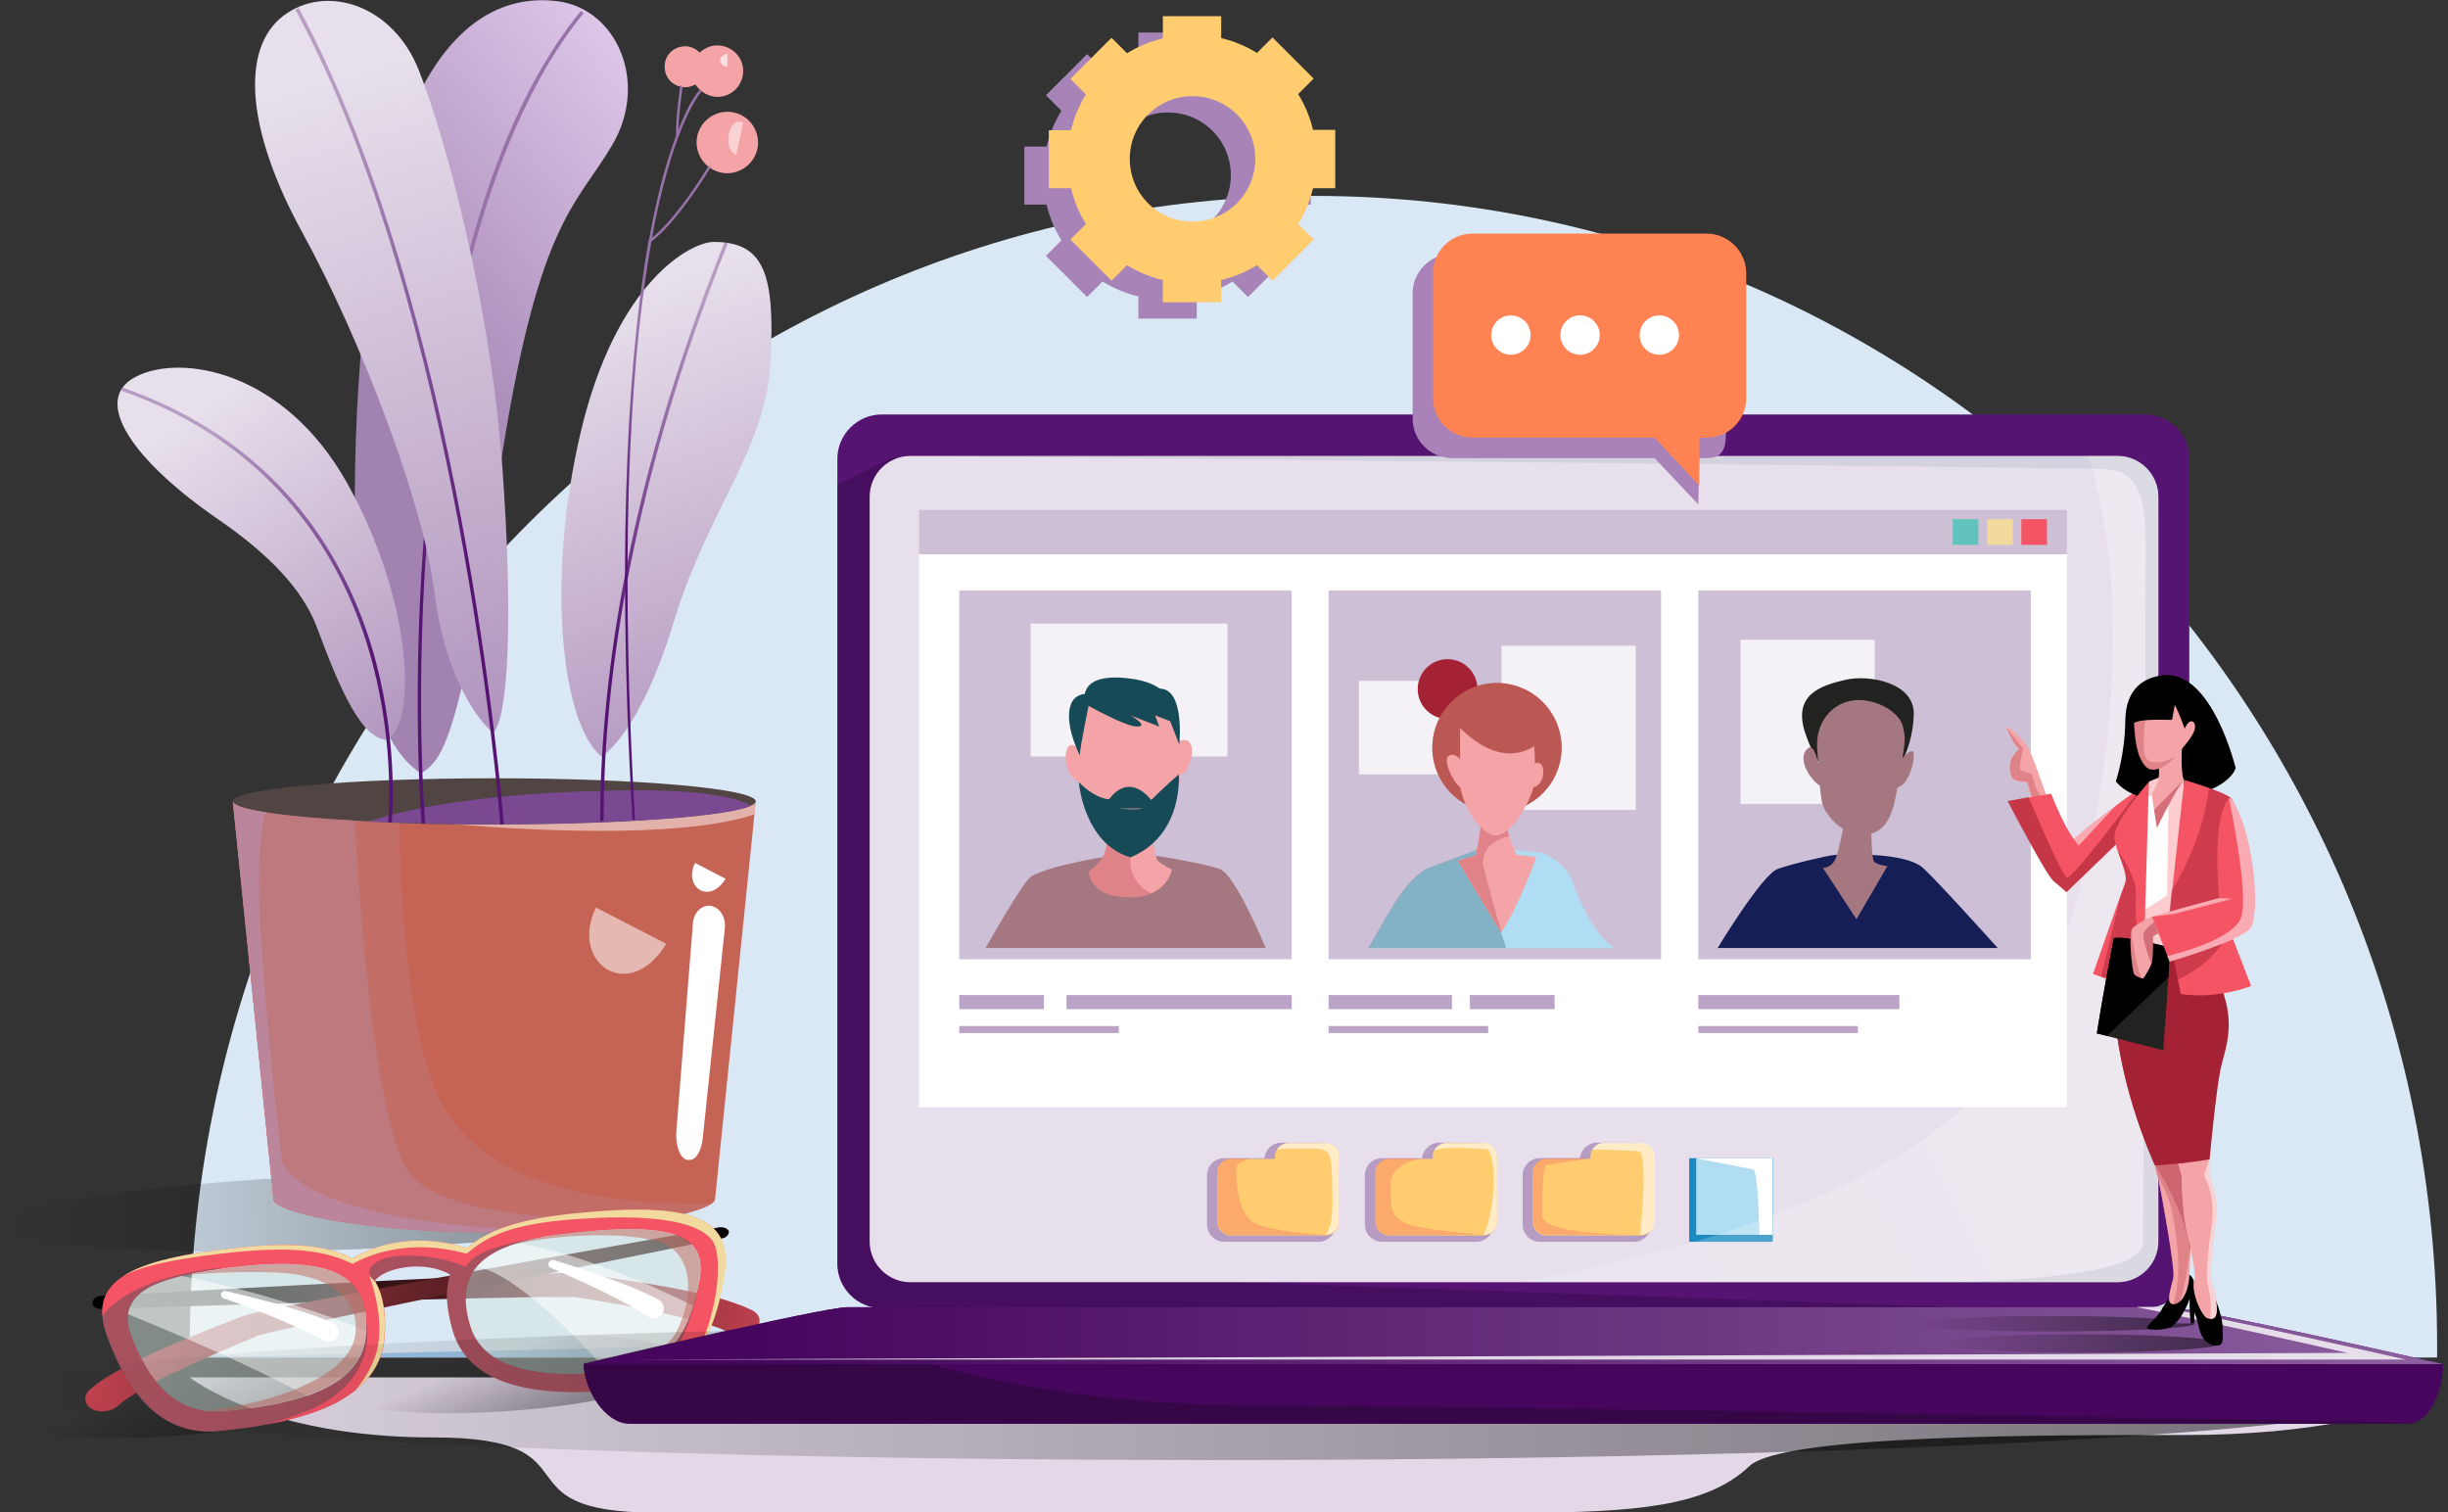 <svg xmlns="http://www.w3.org/2000/svg" width="442" height="273" viewBox="0 0 442 273"><rect x="0" y="0" width="442" height="273" fill="#333333" stroke="none"/><defs><linearGradient id="vveca" x1="-.13" x2="128.37" y1="221.29" y2="216.26" gradientUnits="userSpaceOnUse"><stop offset="0" stop-opacity="0"/><stop offset="1" stop-opacity=".5"/></linearGradient><linearGradient id="vvecb" x1="148.94" x2="75.34" y1="14.09" y2="76.59" gradientUnits="userSpaceOnUse"><stop offset="0" stop-color="#f1dcfb"/><stop offset="1" stop-color="#a182b0"/></linearGradient><linearGradient id="vvecc" x1="75.77" x2="99.89" y1="53.28" y2="89.03" gradientUnits="userSpaceOnUse"><stop offset="0" stop-color="#9872a9"/><stop offset="1" stop-color="#551372"/></linearGradient><linearGradient id="vvecd" x1="36.71" x2="94.66" y1="73.59" y2="159.47" gradientUnits="userSpaceOnUse"><stop offset="0" stop-color="#e7dfeb"/><stop offset="1" stop-color="#9872a9"/></linearGradient><linearGradient id="vvece" x1="59.71" x2="110.74" y1="14.34" y2="183.2" gradientUnits="userSpaceOnUse"><stop offset="0" stop-color="#e7dfeb"/><stop offset="1" stop-color="#9872a9"/></linearGradient><linearGradient id="vvecf" x1="112.69" x2="155.05" y1="53.65" y2="172.33" gradientUnits="userSpaceOnUse"><stop offset="0" stop-color="#e7dfeb"/><stop offset="1" stop-color="#9872a9"/></linearGradient><linearGradient id="vvecg" x1="38.83" x2="55.54" y1="78.18" y2="123.87" gradientUnits="userSpaceOnUse"><stop offset="0" stop-color="#b69bc3"/><stop offset="1" stop-color="#551372"/></linearGradient><linearGradient id="vvech" x1="66.35" x2="79.17" y1="16.88" y2="102.64" gradientUnits="userSpaceOnUse"><stop offset="0" stop-color="#b69bc3"/><stop offset="1" stop-color="#551372"/></linearGradient><linearGradient id="vveci" x1="116.33" x2="124.17" y1="54.69" y2="115.48" gradientUnits="userSpaceOnUse"><stop offset="0" stop-color="#b69bc3"/><stop offset="1" stop-color="#551372"/></linearGradient><linearGradient id="vvecj" x1="113.03" x2="125.48" y1="61.77" y2="94.1" gradientUnits="userSpaceOnUse"><stop offset="0" stop-color="#9872a9"/><stop offset="1" stop-color="#551372"/></linearGradient><linearGradient id="vveck" x1="89.55" x2="97.32" y1="244.92" y2="264.11" gradientUnits="userSpaceOnUse"><stop offset="0" stop-opacity="0"/><stop offset="1" stop-opacity=".5"/></linearGradient><linearGradient id="vvecl" x1="28.95" x2="36.73" y1="249.37" y2="268.56" gradientUnits="userSpaceOnUse"><stop offset="0" stop-opacity="0"/><stop offset="1" stop-opacity=".5"/></linearGradient><linearGradient id="vvecm" x1="166.33" x2="44.34" y1="243.12" y2="231.39" gradientUnits="userSpaceOnUse"><stop offset=".01" stop-color="#f45464"/><stop offset="1"/></linearGradient><linearGradient id="vvecn" x1="-4.95" x2="127.19" y1="215.54" y2="253.45" gradientUnits="userSpaceOnUse"><stop offset=".01" stop-color="#f45464"/><stop offset="1"/></linearGradient><linearGradient id="vveco" x1="2.09" x2="435.89" y1="251.41" y2="251.41" gradientUnits="userSpaceOnUse"><stop offset="0" stop-opacity="0"/><stop offset="1" stop-opacity=".5"/></linearGradient><linearGradient id="vvecp" x1="445.52" x2="136.63" y1="241.12" y2="241.12" gradientUnits="userSpaceOnUse"><stop offset="0" stop-color="#8d61a0"/><stop offset="1" stop-color="#46065e"/></linearGradient><linearGradient id="vvecq" x1="415.64" x2="265.97" y1="139.08" y2="215" gradientUnits="userSpaceOnUse"><stop offset="0" stop-color="#fff"/><stop offset="1" stop-color="#fff" stop-opacity=".6"/></linearGradient><linearGradient id="vvecr" x1="350.19" x2="400.96" y1="242.57" y2="242.57" gradientUnits="userSpaceOnUse"><stop offset="0" stop-opacity="0"/><stop offset="1" stop-opacity=".5"/></linearGradient><linearGradient id="vvecs" x1="345.43" x2="396.2" y1="239.09" y2="239.09" gradientUnits="userSpaceOnUse"><stop offset="0" stop-opacity="0"/><stop offset="1" stop-opacity=".5"/></linearGradient></defs><g><g><g><g><g><path fill="#dae8f5" d="M440.036 245.08v-2.056c0-114.699-90.837-207.654-202.857-207.654S34.26 128.388 34.26 243.024v2.056z"/></g><g><path fill="#e2d8e7" d="M34.26 248.68s13.395 10.84 44.048 10.84c30.653 0 10.342 13.583 40.372 13.583h155.195c21.495 0 34.329-1.122 41.992-8.411 6.106-5.794 55.574-5.607 78.314-5.607 22.74 0 41.805-3.676 45.855-10.405H34.26z"/></g><g><path fill="#9fc6ea" d="M158.367 242.28L34.26 245.084h405.776l-188.901-2.804z"/></g></g><g><path fill="url(#vveca)" d="M128.34 216.27c.127 3.743-28.49 7.867-63.96 9.263-35.469 1.396-64.34-.508-64.53-4.251-.126-3.744 28.49-7.868 63.96-9.264 35.532-1.396 64.403.507 64.53 4.251z"/></g><g><path fill="#c56354" d="M89.258 148.818c-26.079 0-47.208-1.84-47.208-4.188l7.36 71.89c0 2.158 15.42 5.965 39.848 5.965 24.365 0 39.848-3.87 39.848-5.964l7.36-71.891c0 2.348-21.13 4.188-47.208 4.188z"/></g><g><path fill="#514543" d="M89.258 148.886c26.072 0 47.208-1.875 47.208-4.188 0-2.313-21.136-4.188-47.208-4.188s-47.208 1.875-47.208 4.188c0 2.313 21.136 4.188 47.208 4.188z"/></g><g opacity=".5"><path fill="#fff" d="M89.261 148.818c-2.601 0-5.203 0-7.741-.064 11.739 1.016 40.546 2.92 54.695-1.713l.254-2.411c0 2.348-21.13 4.188-47.208 4.188z"/></g><g><path fill="#bd7e8c" d="M74.6 212.647c-7.106-7.043-9.961-53.744-10.532-64.467-13.198-.762-22.018-2.03-22.018-3.49l7.36 71.89c0 2.158 15.42 5.965 39.848 5.965 14.657 0 26.079-1.396 32.868-2.982-11.548 1.079-39.467 1.079-47.525-6.916z"/></g><g opacity=".55"><path fill="#c07475" d="M80.124 199.896c-7.17-12.31-7.931-44.733-7.995-51.395-17.639-.635-30.139-2.094-30.139-3.871l7.36 71.89c0 2.158 15.42 5.965 39.848 5.965 21.637 0 36.23-3.046 39.213-5.203-21.89.38-40.609-4.251-48.287-17.386z"/></g><g><path fill="#bb869b" d="M50.87 209.16c-.635-5.71-2.221-18.083-3.68-38.705-1.143-16.053.19-21.954.824-23.795-3.807-.57-5.964-1.269-5.964-2.03l7.36 71.89c0 2.158 15.42 5.965 39.848 5.965 4.06 0 7.931-.127 11.485-.317-32.741-.317-49.239-7.297-49.873-13.008z"/></g><g><path fill="#7b4992" d="M89.26 148.822c23.095 0 42.321-1.459 46.382-3.363-3.045-1.65-10.089-3.109-25.444-2.728-20.495.444-34.327 2.602-43.718 5.584 6.726.317 14.467.507 22.78.507z"/></g><g><path fill="url(#vvecb)" d="M75.997 139.616c3.934-2.284 7.043-6.282 13.96-52.919 6.916-46.637 13.832-49.111 20.558-60.469 6.726-11.358.825-24.683-9.899-26.015C89.893-1.12 78.916 5.035 71.81 26.29c-7.106 21.257-8.312 55.838-7.55 74.556.761 18.655 3.743 33.63 11.738 38.769z"/></g><g><path fill="url(#vvecc)" d="M76.755 148.69c-2.538-36.104.254-111.484 28.616-146.32l-.507-.38c-13.325 16.307-22.272 42.576-26.65 77.982-4.06 32.804-2.665 60.977-2.094 68.718h.635z"/></g><g><path fill="#f4a4a6" d="M136.85 25.275c.254 3.046-2.03 5.711-5.076 5.965-3.046.254-5.71-2.03-5.965-5.076-.254-3.046 2.03-5.71 5.076-5.965 3.046-.254 5.711 2.03 5.965 5.076z"/></g><g><path fill="#f4a4a6" d="M127.333 11.759a3.601 3.601 0 0 1-3.363 3.934 3.601 3.601 0 0 1-3.934-3.363 3.6 3.6 0 0 1 3.363-3.934c1.967-.19 3.744 1.333 3.934 3.363z"/></g><g opacity=".5"><path fill="#f4a4a6" d="M127.333 11.759a3.601 3.601 0 0 1-3.363 3.934 3.601 3.601 0 0 1-3.934-3.363 3.6 3.6 0 0 1 3.363-3.934c1.967-.19 3.744 1.333 3.934 3.363z"/></g><g><path fill="url(#vvecd)" d="M69.974 133.587c5.52-3.807 4.188-25.761-7.233-46.256-11.422-20.495-30.14-23.54-38.262-19.29-8.185 4.252-.19 15.356 14.975 25.762 8.947 6.155 15.101 12.5 17.703 19.29 4.251 11.484 8.122 20.367 12.817 20.494z"/></g><g><path fill="url(#vvece)" d="M89.009 132.318c2.601-2.22 3.807-19.289 1.65-48.603-2.221-29.379-10.216-58.757-14.975-70.876C70.988.72 58.742-2.96 51.128 2.877c-7.614 5.838-6.853 20.368 3.553 39.277 10.406 18.972 21.764 48.604 23.731 64.593 2.348 19.036 10.597 25.571 10.597 25.571z"/></g><g><path fill="url(#vvecf)" d="M108.61 136.573s6.726-3.617 13.007-24.175c6.219-20.558 16.688-31.218 17.513-47.144.825-15.927-1.206-21.574-10.28-21.574-4.06 0-17.512 7.043-23.984 34.264-6.408 27.22-3.363 52.982 3.744 58.63z"/></g><g><path fill="#fff" d="M128.278 163.537c-1.587-.19-3.046 1.206-3.173 3.236l-2.982 37.437c-.19 1.967.444 5.012 2.03 5.203h.254c1.46.063 2.284-2.03 2.475-3.87l3.997-38.008c.19-2.03-.952-3.744-2.601-3.998z"/></g><g><path fill="#fff" d="M125.494 155.798c-2.157 4.378 2.602 7.614 5.52 2.856"/></g><g opacity=".55"><path fill="#fff" d="M107.601 163.852c-4.886 10.025 6.028 17.512 12.69 6.535"/></g><g><path fill="url(#vvecg)" d="M66.413 116.777c4.759 15.61 3.87 29.442 3.68 31.726h.635c.19-2.411 1.078-16.244-3.68-31.916-4.823-15.8-16.498-36.739-44.988-46.637l-.19.571c28.172 9.835 39.784 30.584 44.543 46.256z"/></g><g><path fill="url(#vvech)" d="M90.967 148.818c-.317-3.997-7.678-93.02-37.056-147.398l-.571.317c29.251 54.124 36.675 142.64 36.992 147.144.254-.063.444-.063.635-.063z"/></g><g><path fill="url(#vveci)" d="M131.393 43.994l-.571-.254C112.23 89.996 108.36 126.1 108.36 148.245h.635c-.064-22.081 3.87-58.122 22.398-104.251z"/></g><g><path fill="url(#vvecj)" d="M114.192 147.867c0 .127.127.19.254.19s.19-.127.19-.254c-3.109-54.187-.253-86.23 2.983-104.187 4.949-3.807 10.596-13.261 10.66-13.325.063-.127 0-.254-.064-.317-.127-.064-.254 0-.317.063-.064.064-5.33 8.947-10.152 12.881.127-.825.317-1.65.444-2.475 3.743-18.654 8.375-23.794 8.375-23.794.064-.063.064-.254 0-.317-.063-.064-.253-.064-.317 0-.127.127-1.713 1.84-3.743 7.043.063-3.173.76-7.678.76-7.741 0-.127-.063-.254-.19-.254-.126 0-.253.063-.253.19 0 .064-.889 5.838-.762 8.947-1.332 3.617-2.918 8.756-4.314 15.8-.19.951-.381 2.03-.571 3.045 0 0-.064 0-.064.064-.127.063-.127.19-.063.317-3.11 18.084-5.965 50.127-2.856 104.124z"/></g><g opacity=".65"><path fill="#f4a4a6" d="M125.806 9.1c-1.967.444-4.25 2.919-2.665 6.599.254.063.508.063.825 0a3.68 3.68 0 0 0 3.363-3.934c-.127-1.142-.698-2.094-1.523-2.665z"/></g><g><path fill="#f4a4a6" d="M125.549 15.193c.952 1.46 2.538 2.41 4.378 2.284 2.538-.19 4.442-2.475 4.251-5.013-.19-2.538-2.474-4.441-5.012-4.25-1.142.063-2.094.634-2.856 1.332-1.205 1.015-2.284 3.236-.761 5.647z"/></g><g opacity=".65"><path fill="#fff" d="M131.322 9.666c-2.22.698-1.206 2.347 0 2.41"/></g><g opacity=".5"><path fill="#f4a4a6" d="M131.772 31.24c.444-.063.825-.126 1.206-.253-5.711-1.142-6.726-6.028-5.775-8.947-.951 1.079-1.522 2.538-1.395 4.124.253 3.046 2.918 5.33 5.964 5.076z"/></g><g opacity=".5"><path fill="#f4a4a6" d="M129.17 17.41c-3.554-2.475-3.11-6.282-1.84-8.63-.382.19-.699.444-1.08.761-1.205 1.08-2.284 3.3-.761 5.648.888 1.205 2.157 2.094 3.68 2.22z"/></g></g><g><g><path fill="url(#vveck)" d="M123.9 245.836c.254 3.744-14.34 7.741-32.614 8.947-18.274 1.206-33.249-.825-33.503-4.568-.254-3.744 14.34-7.742 32.614-8.947 18.211-1.142 33.249.888 33.503 4.568z"/></g><g><path fill="url(#vvecl)" d="M63.31 250.336c.254 3.744-14.34 7.741-32.614 8.947-18.274 1.205-33.249-.825-33.503-4.569-.254-3.744 14.34-7.741 32.614-8.947 18.211-1.205 33.249.825 33.503 4.569z"/></g><g><path fill="url(#vvecm)" d="M18.13 233.974c19.606-1.078 39.213-2.157 58.82-3.109 4.885-.254 9.835-.444 14.72-.698 2.475-.127 4.886-.19 7.36-.254 1.27-.063 2.475-.063 3.744-.063h1.016c.38 0 .57 0 1.269.063l.444.064.254.063.38.064.889.127c4.695.698 9.517 1.396 14.276 2.284a144.3 144.3 0 0 1 7.17 1.523l1.777.444c.57.19 1.205.38 1.777.571.57.19 1.205.444 1.84.635.634.253 1.269.57 1.84.824 1.523.698 1.903 2.221.825 3.363-1.016 1.142-3.11 1.523-4.569.889l-.444-.19c-.38-.191-.698-.381-1.142-.572-.444-.19-.889-.38-1.396-.507-.508-.19-.952-.318-1.523-.508l-1.586-.444c-2.158-.571-4.378-1.079-6.6-1.586-4.504-.952-9.136-1.777-13.895-2.538l-.888-.127-.445-.064c-.063 0-.19-.063-.19-.063h-4.949c-2.411 0-4.886.063-7.297.127-4.886.063-9.772.19-14.657.317-19.544.507-39.15 1.079-58.757 1.713-.824 0-1.459-.444-1.459-1.015-.063-.762.635-1.27 1.396-1.333z"/></g><g><path fill="url(#vvecn)" d="M129.803 221.598c-19.29 3.427-38.578 6.853-57.868 10.406-4.822.889-9.644 1.777-14.467 2.729-2.41.444-4.822.951-7.233 1.396-1.206.253-2.411.507-3.68.761-.318.063-.635.127-.952.254-.38.063-.571.127-1.206.317l-.38.127-.19.063-.381.127-.825.318c-4.378 1.713-8.883 3.49-13.325 5.456-2.22.952-4.378 2.03-6.536 3.11l-1.65.888c-.57.317-1.078.634-1.586.952-.507.317-1.078.698-1.586 1.015-.508.38-1.079.825-1.586 1.269-1.27 1.015-1.27 2.538 0 3.426 1.269.889 3.363.762 4.695-.19l.38-.317c.318-.254.572-.508 1.016-.825.38-.254.762-.571 1.206-.825.444-.254.888-.571 1.332-.825l1.396-.825a76.387 76.387 0 0 1 6.028-3.045c4.188-1.967 8.44-3.808 12.817-5.648l.825-.38.444-.19c.064 0 .19-.064.19-.064-.063 0 .318-.064.508-.127.254-.064.508-.127.825-.19 1.142-.254 2.284-.571 3.49-.825 2.348-.508 4.759-1.079 7.107-1.587 4.758-1.015 9.517-2.03 14.34-3.045 19.098-3.998 38.26-7.868 57.487-11.739.761-.127 1.269-.761 1.142-1.332-.254-.444-.952-.762-1.777-.635z"/></g><g><path fill="#f45464" d="M126.313 230.92c-1.396 8.313-4.886 15.673-14.086 16.625s-24.366 1.84-27.348-8.249c-2.982-10.025 2.284-15.101 18.845-16.75 17.005-1.777 23.985.063 22.589 8.375zm-60.269 10.275c-.888 10.466-15.93 12.622-25.133 13.574-9.202.951-14.09-5.519-17.136-13.384-3.046-7.865 3.364-11.036 20.437-12.812 16.564-1.65 22.784 2.22 21.832 12.622zm37.807-22.14c-9.01.889-15.165 2.729-18.845 5.711l.064-.063-.762.634c-6.535-2.094-14.34-1.967-20.685 1.904l-1.27-.635c-4.187-1.84-10.405-2.284-18.844-1.396-20.241 2.094-27.856 6.028-24.175 16.053 3.68 9.962 9.517 18.211 20.431 17.069 10.914-1.142 28.68-3.807 29.695-16.942.318-4.187-.253-7.614-1.776-10.152 1.776-2.411 8.946-3.807 13.578-1.142-.888 2.792-.698 6.091.445 10.025 3.616 12.69 21.573 11.739 32.487 10.597 10.913-1.142 14.974-10.343 16.56-20.876 1.587-10.47-6.662-12.817-26.903-10.787z"/></g><g opacity=".5"><path fill="#d4e3de" d="M66.04 241.203c-.889 10.47-15.927 12.627-25.127 13.579s-14.086-5.52-17.132-13.388c-3.046-7.868 3.363-11.04 20.431-12.818 16.561-1.65 22.78 2.221 21.828 12.627z"/></g><g opacity=".5"><path fill="#d4e3de" d="M126.315 230.923c-1.396 8.312-4.885 15.673-14.086 16.624-9.2.952-24.365 1.84-27.348-8.248-2.982-10.026 2.285-15.102 18.846-16.752 17.005-1.776 23.984.064 22.588 8.376z"/></g><g opacity=".5"><path fill="#fff" d="M125.176 235.748c-7.424-3.68-19.924-9.2-31.599-11.358-3.49 1.079-5.9 2.475-7.487 4.315 6.409 1.142 16.497 11.04 23.794 19.099.825-.064 1.587-.127 2.285-.19 7.423-.826 11.104-5.711 13.007-11.866z"/></g><g opacity=".5"><path fill="#fff" d="M66.16 240.248c-6.535-2.601-18.718-6.98-33.375-9.898-6.092 1.46-9.264 3.617-9.645 6.916 7.424 3.046 22.081 9.137 32.233 14.784 5.584-1.903 10.216-5.14 10.66-10.786.064-.381.064-.698.127-1.016z"/></g><g opacity=".5"><path fill="#c36357" d="M103.657 222.547c-4.441.444-8.122 1.142-10.977 2.157 8.566-2.03 20.812-2.284 26.46-.444 6.154 2.03 6.281 9.962 2.918 16.307-2.475 4.632-11.294 6.916-18.591 7.55 3.109 0 6.091-.253 8.693-.507 9.2-.952 12.69-8.249 14.086-16.624 1.46-8.376-5.52-10.216-22.589-8.44z"/></g><g opacity=".5"><path fill="#c36357" d="M44.27 228.577c-4.125.444-7.615.951-10.47 1.586 6.409-.571 13.579-.635 17.703-.317 7.424.634 13.642 4.25 12.627 11.23-.952 6.79-12.754 11.93-26.777 13.643 1.142.127 2.285.127 3.554 0 9.2-.952 24.238-3.173 25.126-13.579.952-10.343-5.266-14.213-21.763-12.563z"/></g><g opacity=".35"><path fill="#164a56" d="M66.096 238.224c.063.952.063 1.903-.064 2.982-.888 10.47-15.926 12.627-25.127 13.579-9.2.952-14.086-5.52-17.132-13.388-2.791-7.17 2.285-10.47 16.054-12.31l-.318-.127s-15.355 1.079-21.129 8.756c.127 1.079.38 2.285.888 3.554 3.68 9.961 9.518 18.21 20.432 17.068 2.474-.254 5.33-.571 8.185-1.079a68.006 68.006 0 0 0 9.074-3.172c8.502-4.251 10.025-10.723 9.137-15.863z"/></g><g opacity=".35"><path fill="#164a56" d="M112.228 247.545c-9.2.952-24.365 1.84-27.348-8.249-2.601-8.756 1.08-13.705 12.945-15.926-8.059 1.269-12.627 3.046-13.706 5.393-3.997-1.967-12.183-2.918-15.673-1.142-3.49 1.777-.761 3.617-.761 3.617 1.777-2.411 8.947-3.807 13.579-1.142-.889 2.792-.698 6.091.444 10.025 2.855 9.962 14.53 11.548 24.746 11.168 4.695-.952 8.376-2.602 11.929-4.378 6.218-3.046 7.995-16.054 7.995-16.054-1.46 8.376-4.95 15.736-14.15 16.688z"/></g><g><path fill="#f2da9e" d="M103.849 219.055c-9.01.889-15.165 2.729-18.845 5.711l.063-.063-.761.634c-6.536-2.094-14.34-1.967-20.686 1.904l-1.269-.635c-4.187-1.84-10.406-2.284-18.845-1.396-10.279 1.079-17.322 2.602-21.256 5.203 2.919-1.713 8.376-2.982 17.513-4.06 12.753-1.524 18.845-.635 23.92 1.84 3.173-1.84 10.597-4.633 20.56-1.84 4.314-3.68 9.2-5.838 23.54-6.473 14.34-.634 19.289 1.904 20.875 4.125 1.587 2.22 1.523 10.85-2.474 19.67 2.538-3.744 3.934-8.63 4.695-13.833 1.46-10.47-6.79-12.817-27.03-10.787z"/></g><g><path fill="#f2da9e" d="M69.403 241.39c.317-4.06-.19-7.36-1.586-9.898l-1.142-1.142s2.601 6.536 1.586 12.563c-.571 3.173-2.411 6.028-4.061 8.122 2.855-2.347 4.886-5.457 5.203-9.644z"/></g><g><path fill="#fff" d="M99.983 227.496c3.173.951 6.345 2.03 9.518 3.172 3.172 1.142 6.281 2.348 9.327 3.934.888.444 1.27 1.523.825 2.411-.444.889-1.523 1.27-2.411.825-.064 0-.127-.063-.19-.127-2.665-1.713-5.584-3.236-8.566-4.695-2.983-1.46-5.965-2.792-9.01-4.124a.678.678 0 0 1-.381-.952.807.807 0 0 1 .888-.444z"/></g><g><path fill="#fff" d="M40.784 233.082a272.1 272.1 0 0 1 9.708 2.475c3.236.952 6.409 1.903 9.581 3.236.889.38 1.333 1.46.952 2.348-.38.888-1.46 1.332-2.348.951-.063 0-.127-.063-.19-.063-2.792-1.523-5.838-2.855-8.82-4.124-3.045-1.27-6.155-2.412-9.264-3.49-.38-.127-.57-.571-.444-.952.127-.254.508-.444.825-.38z"/></g></g><g><g><path fill="#a783b7" d="M210.9 42.964a11.307 11.307 0 0 1-11.33-11.328A11.307 11.307 0 0 1 210.9 20.31c6.273 0 11.33 5.055 11.33 11.327 0 6.273-5.118 11.328-11.33 11.328zm25.766-6.028V26.398h-4.02a21.606 21.606 0 0 0-2.68-6.457l2.801-2.802-7.431-7.431-2.802 2.802a21.606 21.606 0 0 0-6.457-2.68V5.87h-10.538v4.02a21.606 21.606 0 0 0-6.457 2.68l-2.802-2.802-7.432 7.432 2.802 2.802a21.606 21.606 0 0 0-2.68 6.457h-4.02v10.477h4.02a21.606 21.606 0 0 0 2.68 6.457l-2.802 2.802 7.432 7.431 2.802-2.802a21.606 21.606 0 0 0 6.457 2.68v4.02h10.538v-4.02a21.606 21.606 0 0 0 6.457-2.68l2.802 2.802 7.431-7.431-2.802-2.802a21.606 21.606 0 0 0 2.68-6.457z"/></g><g><path fill="#ffcd6f" d="M215.32 40.014a11.307 11.307 0 0 1-11.33-11.328 11.307 11.307 0 0 1 11.33-11.327c6.273 0 11.33 5.055 11.33 11.327 0 6.273-5.118 11.327-11.33 11.327zm25.766-6.028V23.448h-4.02a21.606 21.606 0 0 0-2.68-6.457l2.801-2.802-7.431-7.431-2.802 2.802a21.606 21.606 0 0 0-6.457-2.68V2.92h-10.538v4.02a21.606 21.606 0 0 0-6.457 2.68L200.7 6.818l-7.432 7.432 2.802 2.802a21.606 21.606 0 0 0-2.68 6.457h-4.02v10.477h4.02a21.606 21.606 0 0 0 2.68 6.457l-2.802 2.802 7.432 7.431 2.802-2.802a21.606 21.606 0 0 0 6.457 2.68v4.02h10.538v-4.02a21.606 21.606 0 0 0 6.457-2.68l2.802 2.802 7.431-7.431-2.802-2.802a21.606 21.606 0 0 0 2.68-6.457z"/></g></g><g><g><path fill="url(#vveco)" d="M219.017 263.605c119.779 0 216.878-5.454 216.878-12.182 0-6.729-97.1-12.183-216.878-12.183-119.778 0-216.877 5.454-216.877 12.183 0 6.728 97.1 12.182 216.877 12.182z"/></g><g><path fill="#551372" d="M387.293 74.83H159.185c-4.378 0-7.995 3.617-7.995 7.995v145.367c0 4.379 3.617 7.995 7.995 7.995h228.108c4.378 0 7.995-3.616 7.995-7.995V82.762c0-4.379-3.617-7.932-7.995-7.932z"/></g><g opacity=".7"><path fill="#3f0b55" d="M161.783 82.32l-10.533 5.266v140.546c0 4.378 3.617 7.995 7.995 7.995h198.032l-169.987-5.901z"/></g><g><path fill="#e7dfeb" d="M382.337 82.32H164.38c-4.06 0-7.36 3.3-7.36 7.36v134.454c0 4.061 3.3 7.36 7.36 7.36h217.957c4.06 0 7.36-3.299 7.36-7.36V89.68c0-4.06-3.3-7.36-7.36-7.36z"/></g><g><path fill="#b69bc3" d="M238.054 206.3h-6.662c-1.587 0-2.919 1.206-3.11 2.792h-7.233a3.114 3.114 0 0 0-3.109 3.109v8.883a3.114 3.114 0 0 0 3.11 3.11h17.004a3.114 3.114 0 0 0 3.11-3.11V209.41a3.114 3.114 0 0 0-3.11-3.109z"/></g><g><path fill="#b69bc3" d="M266.544 206.3h-6.662c-1.587 0-2.919 1.206-3.11 2.792h-7.233a3.114 3.114 0 0 0-3.109 3.109v8.883a3.114 3.114 0 0 0 3.11 3.11h17.004a3.114 3.114 0 0 0 3.11-3.11V209.41a3.114 3.114 0 0 0-3.11-3.109z"/></g><g><path fill="#b69bc3" d="M295.034 206.3h-6.662c-1.587 0-2.919 1.206-3.11 2.792h-7.233a3.114 3.114 0 0 0-3.109 3.109v8.883a3.114 3.114 0 0 0 3.11 3.11h17.004a3.114 3.114 0 0 0 3.11-3.11V209.41a3.114 3.114 0 0 0-3.11-3.109z"/></g><g><path fill="#46065e" d="M434.503 257.066h-320.81c-4.57 0-8.313-6.409-8.313-10.787 0 0 43.084-10.279 47.652-10.279h238.515c4.568 0 49.555 10.28 49.555 10.28 0 4.314-2.03 10.786-6.599 10.786z"/></g><g opacity=".5"><path fill="#240830" d="M435.9 256.811c-41.308-.761-172.906-3.045-208.185-3.045-42.005 0-66.878-9.772-66.878-9.772l-29.061-3.934c-12.754 2.855-26.396 6.091-26.396 6.091 0 4.379 3.744 10.787 8.312 10.787H434.44c.57.127 1.015.064 1.46-.127z"/></g><g><path fill="url(#vvecp)" d="M153.032 236c-4.568 0-47.652 10.28-47.652 10.28h335.722S396.115 236 391.547 236z"/></g><g opacity=".8"><path fill="#fff" d="M385.893 236.003c14.975 3.046 37.944 8.25 37.944 8.25l-310.215 1.205h-1.332 322.08s-32.804-7.488-44.606-9.518h-3.87z"/></g><g><path fill="#fff" d="M165.91 92.03h207.296v107.868H165.91z"/></g><g><path fill="#cdbfd4" d="M165.91 92.03h207.296v8.058H165.91z"/></g><g><path fill="#f45464" d="M364.96 93.74h4.632v4.632h-4.632z"/></g><g><path fill="#f2da9e" d="M358.8 93.74h4.632v4.632H358.8z"/></g><g><path fill="#62c3be" d="M352.58 93.74h4.632v4.632h-4.632z"/></g><g><path fill="#ffcd6f" d="M239.323 206.37h-6.662a2.478 2.478 0 0 0-2.475 2.475v.38h-7.931a2.478 2.478 0 0 0-2.475 2.475v8.883a2.478 2.478 0 0 0 2.475 2.475h17.005a2.478 2.478 0 0 0 2.474-2.475V208.908a2.403 2.403 0 0 0-2.41-2.538z"/></g><g><path fill="#ffcd6f" d="M267.81 206.37h-6.663a2.478 2.478 0 0 0-2.474 2.475v.38h-7.868a2.478 2.478 0 0 0-2.475 2.475v8.883a2.478 2.478 0 0 0 2.475 2.475h17.005a2.478 2.478 0 0 0 2.474-2.475V208.908c0-1.46-1.142-2.538-2.474-2.538z"/></g><g><path fill="#ffcd6f" d="M296.303 206.37h-6.662a2.478 2.478 0 0 0-2.475 2.475v.38h-7.931a2.478 2.478 0 0 0-2.475 2.475v8.883a2.478 2.478 0 0 0 2.475 2.475h17.005a2.478 2.478 0 0 0 2.474-2.475V208.908a2.403 2.403 0 0 0-2.41-2.538z"/></g><g><path fill="#1c8ac1" d="M304.99 209.1h15.101v15.101H304.99z"/></g><g><path fill="#b1ddf3" d="M306.26 209.1h13.832v13.832H306.26z"/></g><g><path fill="#cdbfd5" d="M306.64 106.62h60.025v66.56H306.64z"/></g><g><path fill="#cdbfd5" d="M239.89 106.62h60.025v66.56H239.89z"/></g><g><path fill="#cdbfd5" d="M173.2 106.62h60.025v66.56H173.2z"/></g><g><path fill="#bba2c7" d="M306.64 179.65h36.294v2.538H306.64z"/></g><g><path fill="#bba2c7" d="M239.89 179.65h22.271v2.538H239.89z"/></g><g><path fill="#bba2c7" d="M265.4 179.65h15.292v2.538H265.4z"/></g><g><path fill="#bba2c7" d="M173.2 179.65h15.292v2.538H173.2z"/></g><g><path fill="#bba2c7" d="M192.56 179.65h40.672v2.538H192.56z"/></g><g><path fill="#bba2c7" d="M173.2 185.24h28.807v1.269H173.2z"/></g><g><path fill="#bba2c7" d="M239.89 185.24h28.807v1.269H239.89z"/></g><g><path fill="#bba2c7" d="M306.64 185.24h28.807v1.269H306.64z"/></g><g opacity=".6"><path fill="#fff" d="M239.326 206.37h-6.662c-.888 0-1.65.508-2.094 1.206 1.332-.318 3.426-.19 6.155-.19 3.49 0 3.68.634 3.807 5.9.063 4.505.254 7.741-1.142 9.645 1.269-.064 2.347-1.142 2.347-2.411v-11.675c.064-1.396-1.078-2.475-2.41-2.475z"/></g><g opacity=".6"><path fill="#fff" d="M267.81 206.37h-6.663c-.951 0-1.776.571-2.157 1.332 2.284-.824 7.043-.253 9.2-.253 2.158 0 1.904 11.04-.317 15.482a2.41 2.41 0 0 0 2.411-2.411v-11.675a2.478 2.478 0 0 0-2.474-2.475z"/></g><g opacity=".6"><path fill="#fff" d="M298.774 217.658v-8.883a2.478 2.478 0 0 0-2.474-2.475h-6.663c-.888 0-1.713.508-2.157 1.269 2.602-.063 7.17.254 8.376.254 1.459 0 .824 10.216.253 15.101h.19a2.478 2.478 0 0 0 2.475-2.474z"/></g><g opacity=".3"><path fill="#f45464" d="M279.295 210.369c.951-.19 7.931-1.269 7.931-1.269h-7.931a2.478 2.478 0 0 0-2.475 2.475v8.883a2.478 2.478 0 0 0 2.475 2.474H296.3c-13.262-.063-17.83-1.776-17.83-3.362.063-1.587-.127-8.947.825-9.201z"/></g><g opacity=".3"><path fill="#f45464" d="M267.81 222.929s-11.422-.825-14.15-2.157c-2.728-1.396-2.538-2.983-2.538-7.17 0-2.729 3.109-3.934 5.393-4.442h-5.71a2.478 2.478 0 0 0-2.475 2.475v8.883a2.478 2.478 0 0 0 2.475 2.474l17.005-.063z"/></g><g opacity=".3"><path fill="#f45464" d="M239.447 222.929s-10.407-.444-13.262-2.348c-2.855-1.903-3.046-8.058-2.982-9.644.063-.825 1.332-1.396 2.538-1.777h-3.426a2.478 2.478 0 0 0-2.475 2.475v8.883a2.478 2.478 0 0 0 2.475 2.474h17.005c.063-.063.063-.063.127-.063z"/></g><g><g><g><path fill="#b0ddf4" d="M291.476 171.214c-5.203-3.744-7.106-11.675-8.249-13.452-1.713-2.665-4.695-3.743-4.695-3.743l-10.343-1.079s-6.345 2.348-10.66 3.997c-4.949 3.046-7.804 10.406-10.469 14.277h44.416z"/></g><g opacity=".3"><path fill="#b0ddf4" d="M291.476 171.214c-5.203-3.744-7.106-11.675-8.249-13.452-1.713-2.665-4.695-3.743-4.695-3.743l-10.343-1.079s-6.345 2.348-10.66 3.997c-4.949 3.046-7.804 10.406-10.469 14.277h44.416z"/></g><g opacity=".3"><path fill="#164a56" d="M272 171.218l-.952-2.792.508-15.165-3.427-.381s-6.345 2.348-10.66 3.997c-4.949 3.046-7.804 10.407-10.469 14.277h25z"/></g><g><path fill="#f4a4a6" d="M267.431 147.861s-.38 4.188-1.078 6.536l-3.173 1.015s6.345 10.66 7.868 12.944c3.3-4.949 6.345-13.642 6.345-13.642l-3.49-.38s-1.65-2.729-1.967-6.092c-.253-3.3-4.505-.38-4.505-.38z"/></g><g opacity=".25"><path fill="#a52134" d="M267.745 155.923c0-3.49 3.236-4.632 4.759-4.949a11.673 11.673 0 0 1-.508-2.665c-.317-3.363-4.505-.444-4.505-.444s-.38 4.188-1.078 6.536l-3.173 1.015s6.345 10.66 7.868 12.944v-.064c-.761-2.601-2.284-7.868-3.363-12.373z"/></g><g opacity=".8"><path fill="#fff" d="M271.11 116.58h24.238v29.632H271.11z"/></g><g opacity=".8"><path fill="#fff" d="M245.35 122.93h16.878v16.878H245.35z"/></g><g transform="rotate(-76.667 261.5 124.5)"><path fill="#a52134" d="M261.563 129.746a5.393 5.393 0 1 0 0-10.786 5.393 5.393 0 0 0 0 10.786z"/></g><g><path fill="#a52134" d="M270.285 146.66c6.448 0 11.675-5.227 11.675-11.675s-5.227-11.675-11.675-11.675-11.675 5.227-11.675 11.675 5.227 11.675 11.675 11.675z"/></g><g opacity=".3"><path fill="#f2da9e" d="M270.285 146.66c6.448 0 11.675-5.227 11.675-11.675s-5.227-11.675-11.675-11.675-11.675 5.227-11.675 11.675 5.227 11.675 11.675 11.675z"/></g><g><path fill="#f4a4a6" d="M263.624 131.43v5.584s-1.205-1.333-2.157-.444c-.952.888 1.079 4.885 2.157 5.52.635 2.792 2.158 6.535 5.267 8.439 3.109 1.903 7.233-5.33 7.995-8.44 2.157-.19 2.474-5.139.254-4.25 0-1.587-.127-3.173-.127-3.173s-5.52 4.632-13.389-3.236z"/></g></g><g><g opacity=".8"><path fill="#fff" d="M314.26 115.51h24.238v29.632H314.26z"/></g><g><path fill="#161e56" d="M331.386 154.34c-.825 0-7.55 1.523-10.406 2.538-2.855 1.015-10.85 14.277-10.85 14.277h50.57s-12.372-13.77-13.895-14.785c-2.982-2.03-9.581-2.03-9.581-2.03z"/></g><g><path fill="#a57780" d="M333.294 146.85s-1.078 6.599-1.903 8.312c-.825 1.65-2.221 1.523-2.221 1.523l6.028 9.264 5.584-9.581s-1.904-.19-2.412-.825c-.507-.635-.507-6.536-.507-6.536z"/></g><g opacity=".4"><path fill="#a57780" d="M333.615 156.875c.317-4.505 2.919-6.345 4.188-6.916v-.952l-4.569-2.157s-1.078 6.599-1.903 8.312c-.825 1.65-2.221 1.523-2.221 1.523l5.838 8.883c-.825-2.538-1.523-5.71-1.333-8.693z"/></g><g><path fill="#222221" d="M342.941 138.288s2.411-3.49 2.602-9.264c.19-5.774-8.059-7.297-12.374-6.282-4.314 1.015-9.644 2.602-7.17 9.772 2.475 7.106 4.823 7.423 4.823 7.423z"/></g><g><path fill="#a57780" d="M329.74 129.278c-.76 1.016-1.776 2.792-1.65 5.647.255 4.061.572 9.264 1.016 10.407.698 1.903 3.49 5.647 7.805 5.33 4.378-.318 5.076-5.52 5.456-7.297.571-2.92 1.143-6.219 1.46-8.757.254-1.967-.19-3.045-.254-3.426-.635-3.49-9.264-7.741-13.832-1.904z"/></g><g><path fill="#a57780" d="M328.221 137.527s-.698-3.3-1.713-2.475c-2.475 1.904.888 6.282 2.03 6.726 1.143.444-.317-4.251-.317-4.251z"/></g><g><path fill="#a57780" d="M342.813 137.9s1.08-1.967 2.285-2.284c1.205-.38-.127 6.218-2.538 6.535-2.412.318.253-4.25.253-4.25z"/></g></g><g><g opacity=".8"><path fill="#fff" d="M186.09 112.59h35.533v23.985H186.09z"/></g><g><path fill="#a57780" d="M207.275 154.34c.824 0 10.088 1.523 12.944 2.538 2.855 1.015 8.312 14.277 8.312 14.277H177.96s6.662-11.866 8.185-12.881c2.982-2.03 15.292-3.934 15.292-3.934z"/></g><g><path fill="#f4a4a6" d="M200.3 147.48s-.127 5.584-1.205 7.297c-1.079 1.65-2.475 2.538-2.475 2.538s-.127 4.695 7.487 4.695c6.6 0 7.488-5.012 7.488-5.012s-1.777-.889-2.475-1.523c-.698-.635-1.332-5.838-1.332-5.838z"/></g><g opacity=".25"><path fill="#a52134" d="M204.107 154.713c.381-5.266.571-4.124 2.856-5.33l-6.663-1.903s-.127 5.584-1.205 7.297c-1.079 1.65-2.475 2.538-2.475 2.538s-.127 4.695 7.487 4.695c1.523 0 2.792-.253 3.744-.698-1.713-.888-3.997-2.791-3.744-6.599z"/></g><g><path fill="#f4a4a6" d="M202.013 123.497c-8.312 1.713-8.185 9.644-7.614 11.358-2.538-1.967-2.92 4.822.38 6.345 2.03 4.06 1.333 8.82 8.376 9.898 7.043 1.079 10.406-8.502 9.708-11.294 1.967.825 4.124-7.741 0-5.965-.698-6.218-4.695-11.611-10.85-10.342z"/></g><g><path fill="#164a56" d="M195.982 127.116s7.233 4.124 9.39 4.06c2.158-.063-1.268-2.03-1.268-2.03l5.203 2.03-.762-2.03 3.11 1.206s2.03-6.726-7.805-7.868c-9.899-1.206-7.868 4.632-7.868 4.632z"/></g><g><path fill="#164a56" d="M196.62 127.12s-1.65 7.805-1.65 9.264c-2.474-5.076-3.045-10.66.889-11.104.825.825.761 1.84.761 1.84z"/></g><g><path fill="#164a56" d="M210.51 128.2l2.412 6.219s1.078-10.026-3.49-10.089c-4.632 0 1.079 3.87 1.079 3.87z"/></g><g><path fill="#164a56" d="M194.78 141.206s.888 11.104 9.327 13.579c6.219-2.538 8.884-8.44 8.757-14.975-2.221 1.84-5.013 4.632-5.013 4.632s-3.744-5.267-7.614-.127c-2.792-.254-5.457-3.11-5.457-3.11z"/></g><g><path fill="#f4a4a6" d="M201.89 145.962s3.236.318 4.505 0"/></g></g></g><g><path fill="#fff" d="M317.685 222.932h2.347V209.1H306.2s9.39 1.84 10.343 2.03c.761.127 1.015 7.488 1.142 11.802z"/></g><g opacity=".3"><path fill="url(#vvecq)" d="M382.345 82.32h-5.33c9.327 28.807 2.982 71.066-8.313 98.604-11.548 28.172-52.918 43.274-94.352 50.57h107.995c4.06 0 7.36-3.299 7.36-7.36V89.68c0-4.06-3.3-7.36-7.36-7.36z"/></g><g opacity=".3"><g opacity=".3"><path fill="#164a56" d="M382.34 82.32H163.94c22.335.254 210.723 2.094 215.291 2.348 4.822.19 8.185 1.269 8.185 13.769s-.38 117.575-.507 126.078c-.064 5.457-22.018 6.79-37.754 7.043h33.122c4.06 0 7.36-3.3 7.36-7.36V89.68c.064-4.06-3.236-7.36-7.297-7.36z"/></g><g opacity=".3"><path fill="#164a56" d="M333.74 231.436l1.777.063c-1.142 0-1.777-.063-1.777-.063z"/></g></g></g><g><g><path fill="#a882b8" d="M304.45 45.85h-42.283c-3.909 0-7.107 3.198-7.107 7.107v22.64c0 3.908 3.198 7.106 7.107 7.106h36.576l7.9 8.367.17-8.367h1.371c3.909 0 3.424-3.198 3.424-7.107v-22.69c-.05-3.858-3.249-7.056-7.157-7.056z"/></g><g><path fill="#ff8253" d="M308.13 42.17h-42.283c-3.909 0-7.107 3.198-7.107 7.107v22.64c0 3.908 3.198 7.106 7.107 7.106h32.893l8.07 8.63v-8.63h1.371c3.91 0 7.107-3.198 7.107-7.107v-22.69c-.05-3.858-3.249-7.056-7.157-7.056z"/></g><g><g><path fill="#fff" d="M272.803 64.047a3.553 3.553 0 1 0 0-7.107 3.553 3.553 0 0 0 0 7.107z"/></g><g><path fill="#fff" d="M285.293 64.047a3.553 3.553 0 1 0 0-7.107 3.553 3.553 0 0 0 0 7.107z"/></g><g><path fill="#fff" d="M299.603 64.047a3.553 3.553 0 1 0 0-7.107 3.553 3.553 0 0 0 0 7.107z"/></g></g></g><g opacity=".5"><path fill="#fff" d="M134.181 22.164c-2.474-1.459-3.934 4.632-1.269 5.838"/></g><g><g><path fill="url(#vvecr)" d="M375.55 244.19c14.018 0 25.381-.74 25.381-1.65 0-.911-11.363-1.65-25.38-1.65-14.018 0-25.381.739-25.381 1.65 0 .91 11.363 1.65 25.38 1.65z"/></g><g><path fill="url(#vvecs)" d="M396.05 238.922H390.912l-2.03-.888c-4.632-.254-10.977-.444-18.02-.444-14.023 0-25.381.635-25.381 1.396 0 .761 11.358 1.396 25.38 1.396 14.023 0 25.381-.635 25.381-1.396-.063.063-.063 0-.19-.064z"/></g><g><path fill="#f4a4a6" d="M369.775 144.503s-1.967-5.838-3.11-8.503c-1.141-2.665-4.123-4.822-4.377-4.759-.254.064.38 1.016.888 2.158a6.917 6.917 0 0 0 1.333 1.84s-1.206 1.269-1.46 2.03c-.254.762-.317 2.856.444 3.427.762.507 2.475.507 2.475.507l1.206 4.188z"/></g><g opacity=".25"><path fill="#a52134" d="M369.08 144.695c-1.524-1.713-2.221-4.95-2.221-4.95s-1.777-.507-2.094-.76c-.318-.255.507-3.871.507-3.871l-2.982-3.744c.127.317.508 1.079.952 1.967a6.917 6.917 0 0 0 1.332 1.84s-1.205 1.27-1.46 2.03c-.253.762-.316 2.856.445 3.427.761.508 2.475.508 2.475.508l1.205 4.187z"/></g><g><path fill="#f45464" d="M370.345 143.3l-7.805 1.333s6.916 13.325 8.312 14.467a53.29 53.29 0 0 1 2.284 1.967l10.66-10.279 4.252-9.708s-10.153 7.17-13.58 10.47c-2.03-2.792-4.123-8.25-4.123-8.25z"/></g><g opacity=".6"><path fill="#a52134" d="M362.48 144.633s6.916 13.325 8.312 14.467a53.29 53.29 0 0 1 2.284 1.967l10.66-10.279 4.252-9.708s-.508.38-1.333.952c0 0-11.358 15.419-13.452 16.497-1.142-1.015-5.647-11.611-6.916-14.594z"/></g><g><path d="M391.863 234.034s-.952 1.27-1.65 2.538c-.698 1.206-2.284 2.475-2.538 3.046-.254.571 2.792.635 4.188 0 1.396-.634 2.982-3.49 3.49-5.14-.064 2.348.19 4.442.19 4.442h.634s.064-5.203.064-6.535c0-1.27-.444-2.158-1.396-2.475-1.079 1.713-2.982 4.124-2.982 4.124z"/></g><g><path fill="#f4a4a6" d="M388.881 206.747s-.063 4.124.825 6.028c.698 3.426 2.983 16.18 2.729 17.766-.254 1.523-1.523 4.696-.19 4.886 1.332.19 2.855-1.65 3.045-5.14.19-3.49.254-7.043.761-10.85.508-3.807-.824-7.868-1.332-8.883.127-3.172.127-5.774.127-5.774l-6.726.508z"/></g><g opacity=".5"><path fill="#f4a4a6" d="M388.881 206.747s-.063 4.124.825 6.028c.698 3.426 2.983 16.18 2.729 17.766-.254 1.523-1.523 4.696-.19 4.886 1.332.19 2.855-1.65 3.045-5.14.19-3.49.254-7.043.761-10.85.508-3.807-.824-7.868-1.332-8.883.127-3.172.127-5.774.127-5.774l-6.726.508z"/></g><g opacity=".25"><path fill="#a52134" d="M394.719 210.494c.127-3.172.127-5.774.127-5.774l-6.726.508.761 1.586s-.063 3.997.825 5.9c.762 1.206 1.84 3.3 2.348 5.585.761 3.426 2.157 11.484.38 17.132.381 0 .762-.127 1.143-.381.761-2.03 1.523-6.155 2.284-13.008v-.127c.064-.507.127-1.015.127-1.522.063-.952.127-1.84.19-2.729 0-3.3-1.015-6.282-1.459-7.17z"/></g><g opacity=".3"><path fill="#a52134" d="M394.719 210.494c.127-3.172.127-5.774.127-5.774l-6.726.508.761 1.586s0 1.84.254 3.553c.064.064 5.267 8.122 6.155 14.721.063.254.063.444.127.634.127-1.142.317-2.41.444-3.807v-.127c.064-.507.127-1.015.127-1.522.063-.952.127-1.84.19-2.729 0-3.172-1.015-6.155-1.46-7.043z"/></g><g><path d="M390.523 121.912c-3.11.38-6.726 2.094-6.79 8.249-.063 6.154-1.713 10.913-1.713 10.913s3.173 4.569 11.929 2.983c8.82-1.587 9.708-5.394 9.708-5.394s-4.251-17.766-13.134-16.751z"/></g><g><path fill="#fff" d="M387.989 141.138l2.094-.888 4.25.571.382 32.107s-9.645-.19-9.645-.381c.063-.19 2.919-31.409 2.919-31.409z"/></g><g opacity=".3"><path fill="#f45464" d="M390.083 140.25l-2.094.888s-.127 1.079-.254 2.792l1.333-.634 2.474 1.078-.253 17.323-5.52 3.49c-.381 4.187-.699 7.296-.699 7.296-.063.19 9.645.381 9.645.381l-.38-32.106z"/></g><g><path d="M396.11 231.75c-.254.888-.571 3.553.317 5.774.634 1.333.508 4.886 3.426 5.393 1.65.064 1.46-.444 1.46-3.109 0-2.601-1.904-6.662-1.904-6.662z"/></g><g><path fill="#f4a4a6" d="M392.43 207.134l1.46 5.14s0 6.472 1.078 10.786c1.079 4.315 1.396 6.916 1.333 7.741-.952 2.094 1.269 6.98 2.347 7.234 1.079.254 2.729.38.571-7.043-.127-7.17 1.142-10.216 1.016-12.944-.127-2.729-1.333-6.219-1.333-6.219v-6.789z"/></g><g opacity=".5"><path fill="#f4a4a6" d="M398.581 238.033c-.888-1.84-1.142-4.695-1.205-7.17-.064-3.363-.952-16.942-1.206-18.337-.254-1.396.889-5.711.889-5.711l-.952-.825-3.617 1.142 1.46 5.14s0 6.472 1.078 10.786c1.079 4.315 1.396 6.917 1.333 7.742-1.016 2.093 1.142 6.789 2.22 7.233z"/></g><g><path fill="#a52134" d="M396.362 170.52l-14.34 1.142s-3.046 15.419 7.043 38.706c6.281-.318 9.898-1.08 9.898-1.08s1.079-11.865 1.967-16.243c.889-4.378 4.569-10.913-4.568-22.525z"/></g><g opacity=".6"><path fill="#a52134" d="M396.362 170.52l-14.34 1.142s-3.046 15.419 7.043 38.706c2.094-.127 3.934-.254 5.393-.445-4.251-19.48-1.142-26.903 1.777-28.362 2.284-1.143 4.441-1.65 5.393-1.777-.888-2.665-2.474-5.774-5.266-9.264z"/></g><g opacity=".6"><path fill="#a52134" d="M389.07 210.363c.635 0 1.206-.063 1.777-.127-1.333-2.601-3.3-7.17-4.188-12.12-1.396-7.804 2.411-7.677 2.411-7.677v-2.601l-1.142-16.688-5.964.508c.063 0-2.982 15.418 7.106 38.705z"/></g><g><path fill="#f4a4a6" d="M393.957 135.11s-.254 4.759.38 5.71c-2.03 2.666-4.885 8.694-4.885 8.694l-.952-6.028.952-1.904s.761-1.84.127-3.934c-.635-2.094 4.378-2.538 4.378-2.538z"/></g><g><path fill="#f4a4a6" d="M385.32 130.54s.127 4.187 1.079 6.218c.951 2.03 2.03 3.363 5.457.761 2.03-1.84 2.157-2.411 2.157-2.411s2.094-2.284 2.284-3.553c.254-1.27-.888-2.221-1.84 0-.825-2.411-1.777-4.315-1.777-4.315l-.507 2.728c-.064.064-5.52-.317-6.853.571z"/></g><g><path fill="#f45464" d="M387.989 141.14l-1.079 37.88-9.01-3.172s5.076-14.594 5.774-16.37c.762-1.777-1.777-5.775-1.903-8.376 0-2.602 4.632-8.058 6.218-9.962z"/></g><g opacity=".5"><path fill="#a52134" d="M385.642 162.14c.507-3.681-3.236-8.44-3.236-8.44.761 2.157 1.84 4.505 1.332 5.774-.127.317-.38 1.079-.761 2.03l-3.617 14.785 7.614 2.665.064-1.587c-.825-5.647-1.714-13.007-1.396-15.228z"/></g><g><path fill="#222221" d="M391.608 171.027s-7.868-2.157-9.962-1.65c-2.094 10.914-3.046 17.196-3.046 17.196l11.992 3.045c-.063 0 1.396-17.385 1.016-18.59z"/></g><g><path d="M381.646 169.377c-2.094 10.914-3.046 17.196-3.046 17.196l1.84.444 11.104-10.597c.127-2.791.254-5.012.064-5.393 0 0-7.868-2.157-9.962-1.65z"/></g><g><path fill="#f45464" d="M393.762 179.462s-2.284-10.66-2.157-12.754c.127-2.094 2.792-25.888 2.792-25.888s7.424 2.157 8.63 3.426c-.635 12.31-.508 23.604-.508 23.604l3.934 10.153c-.064.063-6.282 2.474-12.69 1.459z"/></g><g opacity=".5"><path fill="#a52134" d="M402.964 144.247c-.508-.571-2.284-1.332-4.124-1.967-1.015 8.249-4.696 15.292-6.726 18.528-.317 2.982-.571 5.33-.571 5.9-.064 1.46.952 6.854 1.65 10.153 7.677-3.553 9.264-8.947 9.264-8.947s-.064-11.357.507-23.667z"/></g><g><path fill="#f4a4a6" d="M388.56 165.51s-2.602 1.079-3.49 2.03c-.889.952-.064 7.805.253 8.313.318.507 1.65.824 1.65.824s1.46-2.093 1.586-3.109c.19-1.015.19-4.568.19-4.568l.953-.444z"/></g><g opacity=".4"><path fill="#a52134" d="M387.163 168.173c-.635.889.888 4.823 1.269 5.774.063-.127.063-.254.127-.38.19-1.016.19-4.569.19-4.569l.952-.444-.762-2.094c-.57.508-1.332 1.079-1.776 1.713z"/></g><g><path fill="#f45464" d="M402.964 144.25c-.572-.952-3.617 2.348-2.285 17.893-9.073 2.412-12.119 3.363-12.119 3.363l3.173 8.059s12.753-3.744 14.53-5.901c1.777-2.158.952-16.498-3.3-23.414z"/></g><g opacity=".5"><path fill="#fff" d="M397.95 212.272s2.22 3.427 1.332 9.328c-.888 5.9-.824 8.566-.761 9.644.063.762 1.079 4.315.444 6.853 1.015.127 2.158-.444.254-7.107-.127-7.17 1.142-10.215 1.015-12.944-.127-2.728-1.332-6.218-1.332-6.218v-2.538z"/></g><g opacity=".25"><path fill="#a52134" d="M386.66 176.606c-.952-2.284-1.587-6.409-1.84-8.566-.508 1.84.19 7.36.507 7.805.19.38.952.698 1.333.761z"/></g><g opacity=".5"><path fill="#fff" d="M381.957 145.52c-2.792 2.094-5.9 4.505-7.487 6.028l.825 1.142z"/></g><g opacity=".5"><path fill="#fff" d="M391.734 173.63s12.754-3.744 14.53-5.901c1.777-2.157.952-16.56-3.299-23.477-.127-.19-.254-.19-.508-.064.254 1.333 3.554 16.942 2.221 21.32-1.142 3.807-10.279 6.345-13.388 7.107z"/></g><g opacity=".5"><path fill="#fff" d="M400.68 162.14c-9.074 2.411-12.12 3.363-12.12 3.363l3.997-.508 10.47-2.728z"/></g><g opacity=".25"><path fill="#a52134" d="M387.164 135.747c-.254-2.284 0-4.378.19-5.647-.888.063-1.65.254-2.094.508 0 0 .127 4.187 1.079 6.218.951 2.03 2.03 3.363 5.457.761.444-.38.76-.698 1.015-1.015.063 0-5.267 2.919-5.647-.825z"/></g><g opacity=".4"><path fill="#a52134" d="M389.448 149.453s2.855-6.028 4.885-8.693l-5.393 5.457z"/></g></g></g></g></svg>
